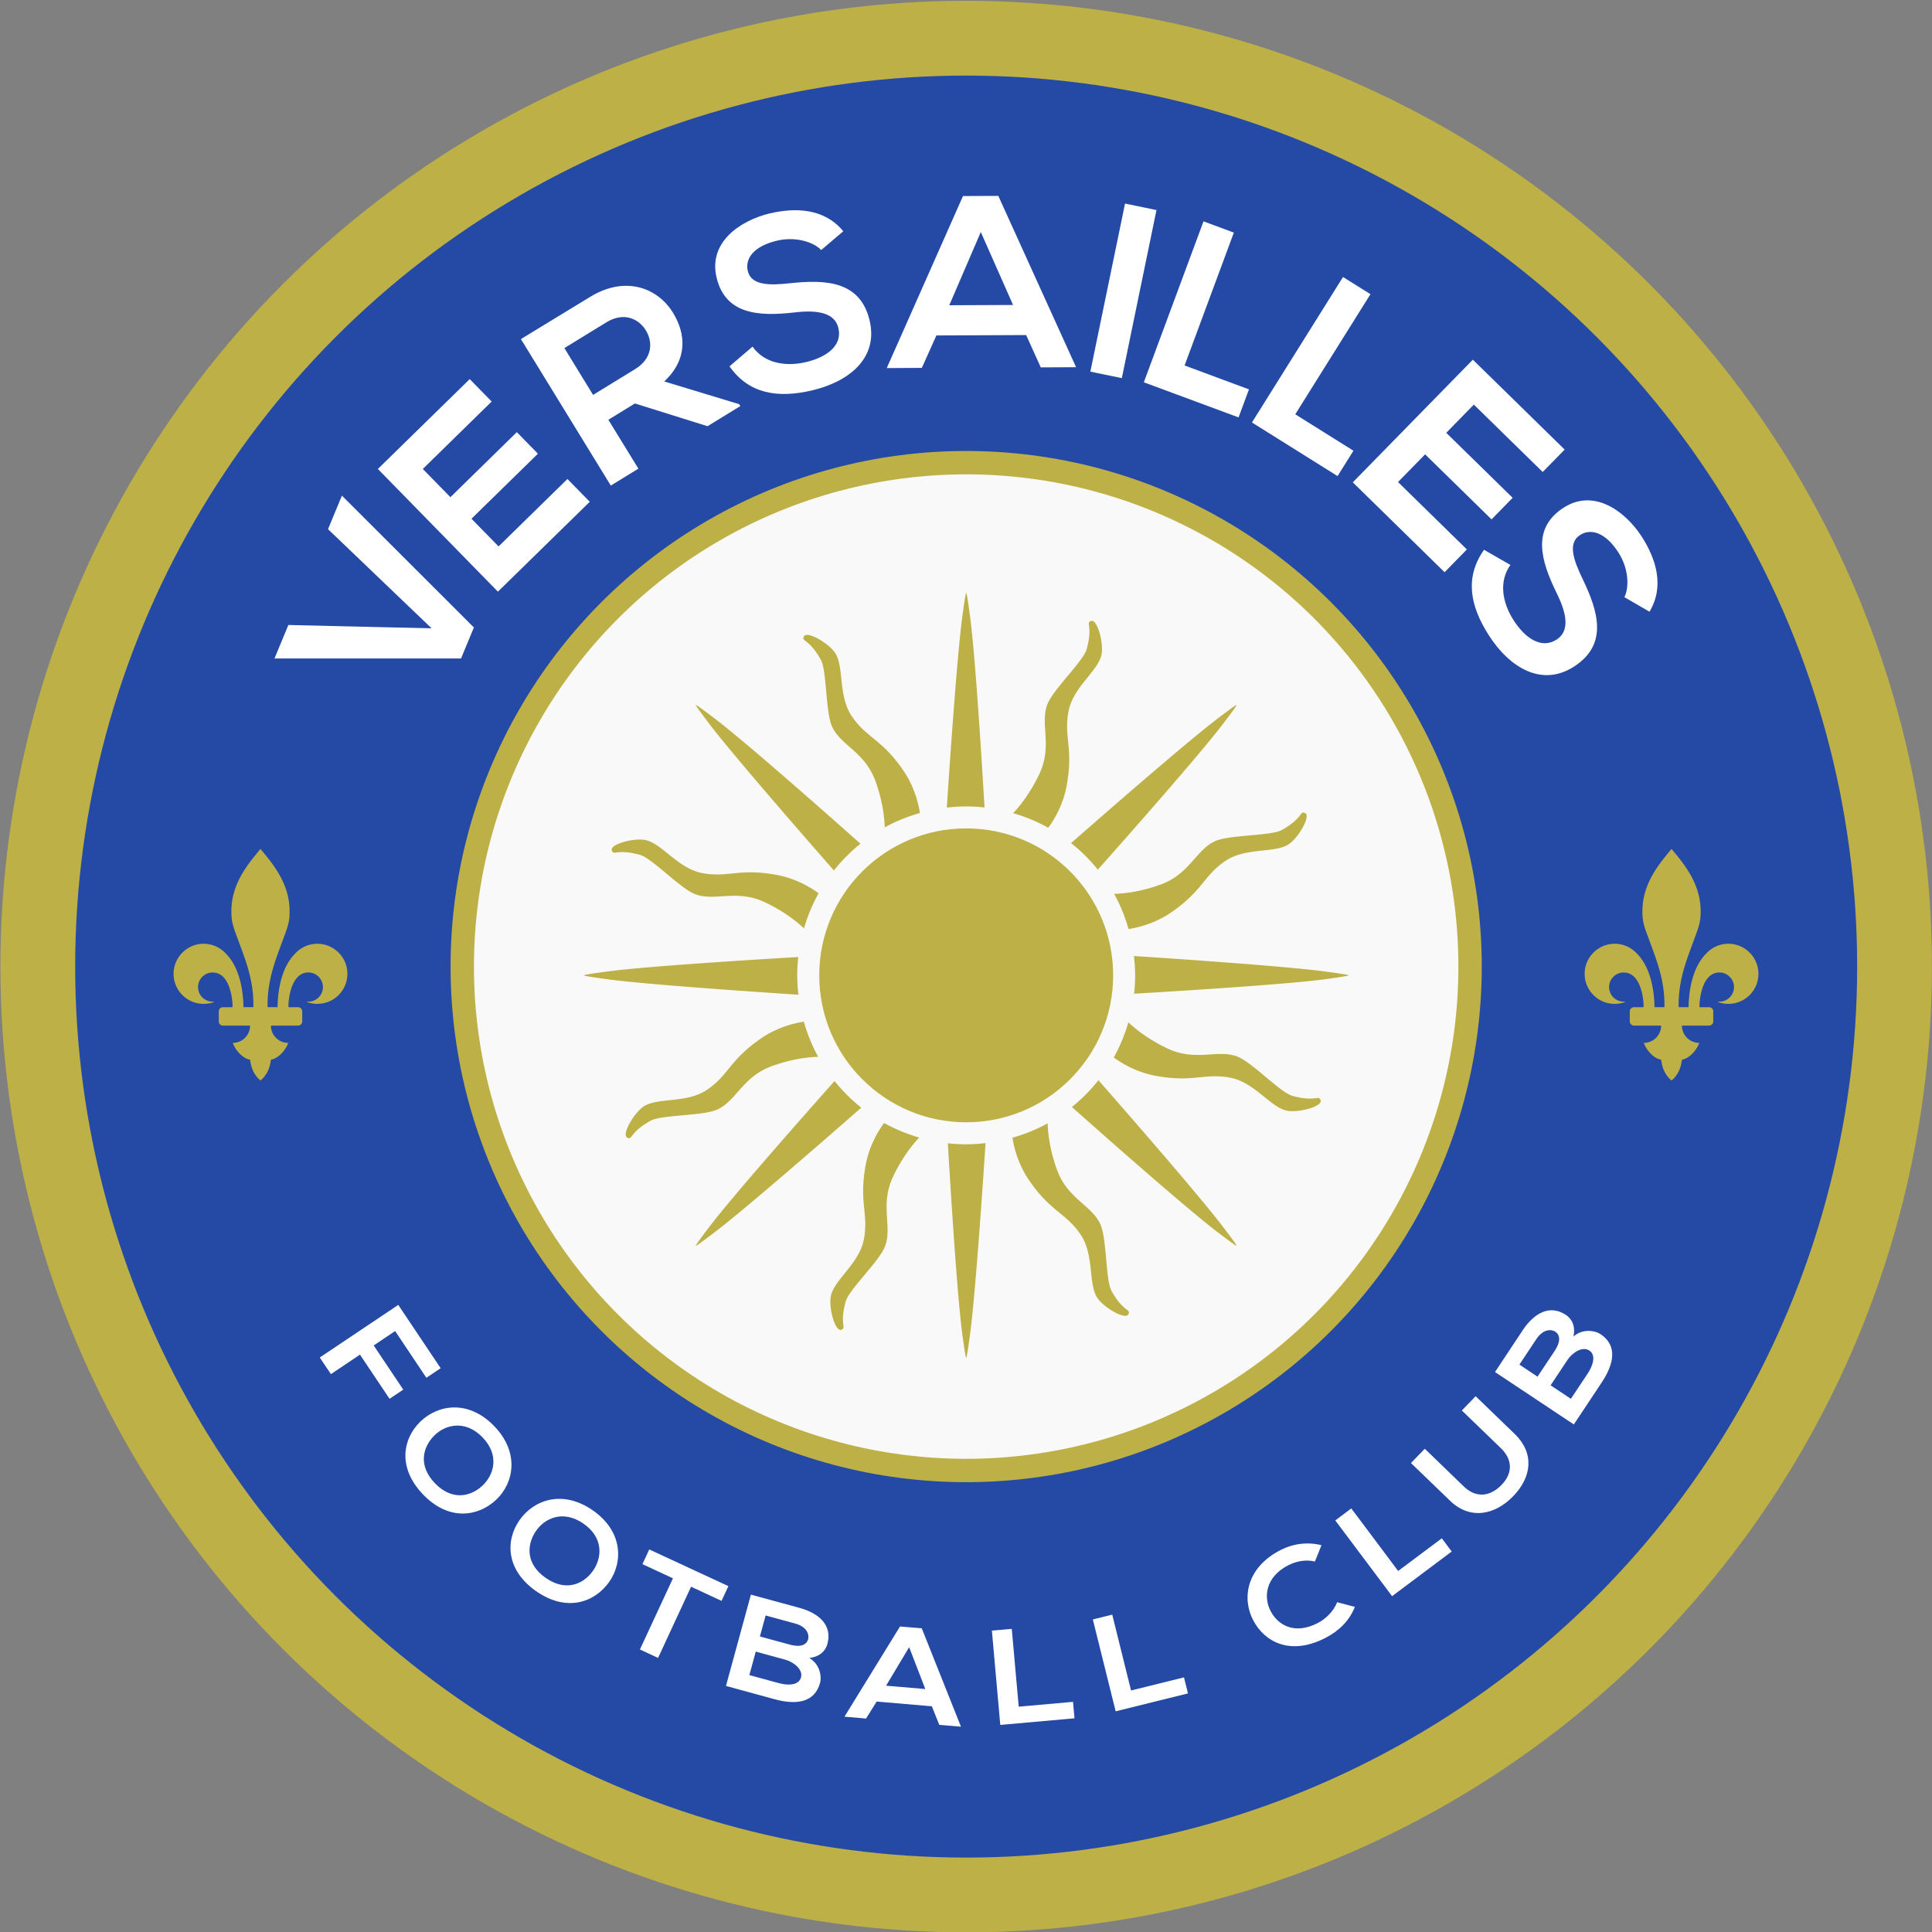 <svg xmlns="http://www.w3.org/2000/svg" xml:space="preserve" viewBox="0 0 700 700"><rect x="0" y="0" width="700" height="700" fill="#808080" stroke="none"/><g fill-rule="evenodd" transform="translate(591.153 1188.45) scale(1.505)"><circle cx="-160.194" cy="-556.97" r="232.5" fill="#bdb047"/><circle cx="-160.194" cy="-556.97" r="214.5" fill="#254aa5"/><circle cx="-160.194" cy="-556.97" r="124.125" fill="#bdb047"/><circle cx="-160.194" cy="-556.97" r="118.5" fill="#f9f9f9"/></g><path fill="#fff" d="m115.862 491.852 28.437-19.06 15.365 22.934-5.179 3.466-11.318-16.925-7.77 5.22 10.712 15.994-4.966 3.328-10.717-15.993-10.531 7.057zm41.363 28.403c-3.937 4.026-5.898 10.67.38 17.175 6.284 6.505 13.024 4.73 17.146.897 4.233-3.95 6.36-11.035.076-17.547-6.305-6.505-13.576-4.661-17.602-.525m22.56 23.127c-6.456 6.084-17.057 7.866-26.434-1.837-9.385-9.695-7.493-20.226-1.016-26.49 6.471-6.263 17.486-7.907 26.712 1.637 9.19 9.502 7.257 20.524.738 26.69m14.225 11.587c-3.066 4.716-3.694 11.615 3.75 16.76 7.444 5.151 13.708 2.092 17.002-2.473 3.377-4.702 4.074-12.07-3.37-17.222-7.451-5.159-14.226-1.92-17.382 2.935m26.67 18.251c-5.138 7.23-15.186 11.063-26.297 3.384-11.097-7.679-11.318-18.362-6.187-25.779 5.138-7.41 15.62-11.187 26.538-3.632 10.884 7.527 11.14 18.721 5.946 26.027m23.145-1.371-11.056-5.124 2.472-5.338c10.055 4.668 18.57 8.618 28.673 13.3l-2.48 5.338-11.042-5.13-11.96 25.792-6.574-3.052zm31.504 21.076 10.69 2.914c4.392 1.209 6.27-.048 6.795-1.947.4-1.506-.27-4.448-4.71-5.656l-10.704-2.921zm-3.826 13.998 10.704 2.914c2.845.78 7.147 1.05 8.01-2.079.815-2.97-2.838-5.649-5.697-6.422l-10.69-2.928zm28.279-11.284c-.698 2.562-2.756 4.64-6.568 5.069 4.026 2.368 4.489 6.926 3.93 8.99-2.017 7.376-8.86 8.06-16.532 5.953-5.877-1.609-11.706-3.19-17.575-4.806l9.032-33.085c5.829 1.595 11.705 3.197 17.575 4.793 7.306 1.995 11.96 6.429 10.138 13.086m29.624 1.171-8.363 13.943 14.212 1.215zm8.224 21.408-20.006-1.713-3.832 6.153-7.824-.67 20.123-32.677 7.88.656 14.204 35.647-7.865-.677zm28.955-28.055 2.514 28.203 19.674-1.754.532 5.96-26.884 2.403-3.039-34.17zm36.402-5.146 6.816 27.484 19.184-4.751 1.437 5.808-26.2 6.484-8.267-33.285zm87.907-2.81c-1.92 4.903-5.69 8.68-10.628 11.222-12.672 6.554-22.057 1.54-26.2-6.353-4.157-7.935-2.541-19.018 9.792-25.406 4.634-2.396 9.827-3.087 14.937-1.816l-2.376 5.911c-3.259-.794-6.76-.138-9.723 1.388-8.245 4.268-8.97 11.58-6.29 16.65 2.658 5.02 8.638 8.604 17.07 4.24 2.983-1.54 5.78-4.365 6.989-7.528zm-1.29-35.674 16.975 22.665 15.82-11.837 3.578 4.786-21.594 16.18-20.586-27.443zm45.046-40.664 14.135 13.652c7.286 7.05 6.174 15.67-.538 22.596-6.402 6.636-15.455 8.804-22.879 1.615l-14.143-13.645 5.007-5.172 14.129 13.659c4.433 4.288 9.537 3.729 13.694-.573s3.95-9.233-.27-13.314l-14.128-13.639zm34.51.946 6.14-9.226c1.622-2.465 3.238-6.478.545-8.266-2.576-1.713-6.263.911-7.907 3.384l-6.125 9.225zm-12.091-8.018 6.153-9.24c2.506-3.798 1.906-5.973.283-7.07-1.32-.864-4.31-1.14-6.858 2.7l-6.139 9.225zm10.29-22.374c2.195 1.464 3.521 4.067 2.734 7.824 3.515-3.066 7.969-2.079 9.778-.884 6.353 4.226 4.855 10.932.435 17.561-3.363 5.076-6.712 10.103-10.075 15.179l-28.562-18.99c3.335-5.042 6.705-10.11 10.062-15.18 4.205-6.304 9.86-9.336 15.627-5.51"/><path fill="#bdb047" d="M637.101 352.385c-.22-5.628-4.806-10.207-10.441-10.435a10.846 10.846 0 0 0-8.529 3.619c-4.15 4.116-6.201 11.353-6.332 19.35H608.2c-.166-10 2.97-17.25 5.662-24.688.905-2.5 1.99-5.11 2.217-7.714.967-11.09-5.193-18.652-10.448-24.93-5.262 6.278-11.422 13.84-10.455 24.93.228 2.604 1.319 5.214 2.23 7.714 2.687 7.437 5.822 14.688 5.656 24.688h-3.605c-.124-7.997-2.182-15.234-6.318-19.35-2.093-2.32-5.145-3.75-8.536-3.619-5.649.228-10.22 4.807-10.448 10.435-.242 6.222 4.716 11.332 10.883 11.332 1.36 0 2.673-.242 3.888-.718a3.035 3.035 0 0 0-.642-.083 5.287 5.287 0 0 1-5.283-5.283 5.287 5.287 0 0 1 5.283-5.283c6.988 0 7.368 12.037 7.189 12.569-.663.013-1.775.007-3.446.007a1.507 1.507 0 0 0-1.52 1.506v3.639c0 .842.677 1.52 1.52 1.52h9.833v.013a6.273 6.273 0 0 1-6.277 6.256c.856 2.459 3.44 5.615 6.277 6.091.408 3.35 1.685 5.835 3.77 7.527 2.086-1.692 3.364-4.178 3.765-7.527 2.838-.476 5.42-3.632 6.284-6.09a6.283 6.283 0 0 1-6.284-6.257v-.014h9.84c.843 0 1.512-.677 1.512-1.52v-3.638c0-.836-.67-1.513-1.512-1.506-1.671 0-2.797.008-3.46-.007-.158-.532.221-12.569 7.196-12.569a5.278 5.278 0 0 1 5.283 5.283 5.278 5.278 0 0 1-5.283 5.283c-.207 0-.407.035-.642.083a10.61 10.61 0 0 0 3.895.718c6.166 0 11.132-5.11 10.876-11.332m-511.243 0c-.228-5.628-4.813-10.207-10.441-10.435a10.851 10.851 0 0 0-8.536 3.619c-4.15 4.116-6.201 11.353-6.319 19.35H96.95c-.173-10 2.955-17.25 5.656-24.688.911-2.5 2.01-5.11 2.223-7.714.974-11.09-5.2-18.652-10.448-24.93-5.248 6.278-11.422 13.84-10.448 24.93.22 2.604 1.319 5.214 2.223 7.714 2.7 7.437 5.829 14.688 5.656 24.688h-3.598c-.131-7.997-2.182-15.234-6.332-19.35a10.866 10.866 0 0 0-8.543-3.619c-5.628.228-10.206 4.807-10.441 10.435-.242 6.222 4.723 11.332 10.883 11.332 1.375 0 2.687-.242 3.888-.718a2.965 2.965 0 0 0-.621-.083 5.28 5.28 0 0 1-5.29-5.283 5.28 5.28 0 0 1 5.29-5.283c6.968 0 7.354 12.037 7.189 12.569-.663.013-1.79.007-3.453.007a1.503 1.503 0 0 0-1.52 1.506v3.639c0 .842.677 1.52 1.506 1.52h9.834v.013c0 3.46-2.811 6.256-6.27 6.256.855 2.459 3.438 5.615 6.27 6.091.42 3.35 1.691 5.835 3.777 7.527 2.092-1.692 3.37-4.178 3.777-7.527 2.832-.476 5.421-3.632 6.278-6.09-3.467 0-6.278-2.798-6.278-6.257v-.014h9.834c.829 0 1.505-.677 1.505-1.52v-3.638c0-.836-.676-1.513-1.519-1.506-1.664 0-2.783.008-3.439-.007-.18-.532.207-12.569 7.182-12.569a5.273 5.273 0 0 1 5.276 5.283 5.273 5.273 0 0 1-5.276 5.283c-.193 0-.414.035-.635.083a10.62 10.62 0 0 0 3.888.718c6.166 0 11.125-5.11 10.883-11.332"/><path fill="#fff" d="m171.7 227.345-4.661 11.242H99.453l5.027-12.14 51.896 1.202-37.525-35.924 5.034-12.147zm41.982-45.536-33.278 32.56c-14.475-14.792-29.01-29.653-43.492-44.452l33.278-32.56 7.949 8.128-24.95 24.432 10.006 10.22 24.06-23.561 7.644 7.81-24.073 23.562 9.82 10.027 24.95-24.425zm83.853-91.223c-2.88-2.977-9.364-4.938-15.938-3.405-8.48 1.982-11.712 6.47-10.67 10.973 1.236 5.283 7.81 5.297 15.283 4.468 12.99-1.388 25.523-.85 28.893 13.604 3.149 13.508-7.444 22.092-20.938 25.234-12.375 2.886-22.775 1.305-29.86-8.722l8.363-7.154c4.233 6.035 11.919 7.34 19.294 5.628 7.175-1.678 13.342-5.76 11.809-12.34-1.326-5.712-7.852-6.65-16.097-5.65-12.72 1.423-24.91.795-28.072-12.782-2.907-12.465 8.19-20.434 19.329-23.127 9.433-2.203 19.833-1.795 26.6 6.484zm57.826-6.52-11.421 26.532 23.106-.104zm16.436 37.332-32.526.145-5.276 11.753-12.706.063 27.623-62.33 12.796-.056 28.175 62.068-12.79.062zm216.759 94.972c1.83-3.715 1.492-10.476-2.148-16.152-4.702-7.327-10.04-8.874-13.921-6.374-4.565 2.935-2.362 9.13.911 15.89 5.67 11.781 9.364 23.77-3.128 31.794-11.636 7.492-23.28.4-30.786-11.264-6.878-10.683-8.866-21.027-1.795-31.061l9.557 5.483c-4.288 6.015-2.928 13.708 1.167 20.06 3.964 6.202 9.896 10.642 15.58 6.99 4.93-3.177 3.625-9.62-.09-17.058-5.594-11.504-9.109-23.196 2.645-30.744 10.745-6.912 21.994.864 28.265 10.462 5.241 8.142 8.335 18.086 2.824 27.236zm-384.069-90.254 10.4 16.967 15.227-9.343c6.353-3.909 6.478-9.82 3.881-14.053-2.596-4.247-8.004-6.76-14.295-2.907zm63.753 21.014-11.884 7.292-26.318-8.238-9.62 5.904 10.877 17.713-9.986 6.132-32.574-53.076c8.39-5.159 16.85-10.235 25.254-15.393 12.541-7.59 24.232-3.301 29.854 5.856 4.468 7.271 5.642 16.656-3.17 24.88l27.146 8.246zm255.164 60.197-33.258-32.567c14.46-14.785 29.025-29.646 43.499-44.438l33.265 32.574-7.963 8.121-24.943-24.425-10.006 10.22 24.06 23.556-7.646 7.81-24.066-23.562-9.82 10.034 24.95 24.425zm-26.858-100.744-27.243 43.527 21.076 13.196-5.753 9.192-31.02-19.426 32.996-52.71zm-49.499-22.306-17.845 48.14 23.32 8.653-3.763 10.165-34.328-12.727 21.622-58.312zm-51.989 50.373 12.561-60.895 11.395 2.355-12.555 60.887z"/><g fill="#bdb047" transform="matrix(1.505 0 0 -1.505 636.314 1220.209)"><path d="M-205.469 625.489c-5.225 7.495-8.702 7.628-12.23 12.794-3.514 5.147-1.71 12.34-4.28 15.629-1.844 2.34-6.605 4.982-7.28 3.656-.656-1.326 1.129-.436 4.042-5.57 1.5-2.637 1.12-12.633 2.734-16.156 2.082-4.55 7.867-6.078 10.418-13.046 1.504-4.106 2.179-8.18 2.252-11.212 2.66 1.464 5.5 2.61 8.473 3.464-.523 3.307-1.757 7.037-4.129 10.44m-30.551-25.305c-8.996 1.601-11.551-.757-17.694.395-6.12 1.16-9.931 7.518-14.078 8.023-2.96.362-8.189-1.147-7.725-2.55.463-1.409 1.105.481 6.793-1.083 2.918-.808 9.721-8.143 13.354-9.496 4.693-1.743 9.858 1.266 16.583-1.858 3.982-1.844 7.35-4.252 9.542-6.349a40.51 40.51 0 0 0 3.514 8.46c-2.702 1.972-6.211 3.729-10.29 4.458m-3.702-39.496c-7.505-5.225-7.638-8.707-12.794-12.23-5.147-3.51-12.34-1.707-15.63-4.28-2.344-1.835-4.981-6.606-3.656-7.276 1.326-.656.436 1.124 5.57 4.037 2.633 1.505 12.624 1.12 16.151 2.734 4.547 2.083 6.074 7.867 13.042 10.413 4.115 1.514 8.175 2.189 11.22 2.257a40.089 40.089 0 0 0-3.458 8.469c-3.312-.514-7.05-1.753-10.445-4.124m25.3-30.547c-1.606-8.995.761-11.555-.4-17.693-1.15-6.124-7.518-9.931-8.023-14.083-.353-2.959 1.147-8.193 2.556-7.725 1.412.468-.487 1.1 1.082 6.798.808 2.923 8.147 9.716 9.5 13.35 1.735 4.688-1.266 9.862 1.854 16.592 1.84 3.973 4.252 7.34 6.344 9.532a40.822 40.822 0 0 0-8.454 3.514c-1.973-2.702-3.73-6.216-4.46-10.285m39.499-3.706c5.225-7.496 8.702-7.643 12.22-12.794 3.52-5.143 1.716-12.335 4.299-15.63 1.826-2.339 6.592-4.986 7.257-3.66.665 1.33-1.12.44-4.027 5.57-1.5 2.646-1.12 12.628-2.735 16.156-2.082 4.55-7.862 6.073-10.413 13.046-1.509 4.101-2.183 8.175-2.257 11.212-2.651-1.464-5.5-2.615-8.473-3.46.514-3.311 1.753-7.036 4.129-10.44m30.545 25.302c9-1.606 11.555.757 17.697-.404 6.12-1.147 9.936-7.514 14.079-8.014 2.959-.353 8.202 1.142 7.734 2.555-.472 1.409-1.106-.49-6.803 1.083-2.927.807-9.716 8.138-13.35 9.491-4.692 1.743-9.862-1.27-16.591 1.853-3.978 1.844-7.336 4.253-9.542 6.35a40.082 40.082 0 0 0-3.514-8.46c2.706-1.972 6.225-3.73 10.29-4.454m3.71 39.496c7.49 5.23 7.628 8.702 12.794 12.226 5.142 3.513 12.34 1.71 15.633 4.289 2.34 1.835 4.987 6.6 3.652 7.27-1.33.661-.431-1.132-5.56-4.04-2.642-1.5-12.647-1.116-16.166-2.73-4.546-2.083-6.073-7.868-13.037-10.418-4.115-1.505-8.184-2.18-11.216-2.253 1.472-2.656 2.606-5.5 3.459-8.472 3.307.518 7.041 1.761 10.44 4.128m-45.112 25.149c-.652 11.05-2.257 37.167-3.528 46.304-.266 1.909-.73 5.34-.88 5.34-.161 0-.624-3.431-.89-5.34-1.271-9.147-3.056-35.308-3.776-46.34 1.528.174 3.087.284 4.665.284 1.491 0 2.964-.092 4.409-.248m19.809 5.401c1.605 8.996-.752 11.556.399 17.689 1.156 6.124 7.51 9.936 8.019 14.083.362 2.954-1.147 8.193-2.55 7.73-1.41-.464.48-1.106-1.084-6.794-.807-2.927-8.142-9.725-9.495-13.359-1.739-4.688 1.266-9.858-1.849-16.587-1.858-3.978-4.257-7.34-6.358-9.542a40.39 40.39 0 0 0 8.464-3.51c1.963 2.703 3.724 6.217 4.454 10.29m16.2-50.243c11.05.656 37.162 2.27 46.304 3.532 1.9.266 5.34.734 5.34.895 0 .151-3.44.619-5.34.88-9.152 1.262-35.318 3.046-46.346 3.771.175-1.527.29-3.078.29-4.651a40.4 40.4 0 0 0-.248-4.427m-80.845 8.837c-11.05-.651-37.166-2.27-46.309-3.532-1.9-.262-5.33-.73-5.33-.881 0-.156 3.43-.624 5.33-.895 9.152-1.266 35.313-3.05 46.346-3.77a41.22 41.22 0 0 0-.29 4.665c0 1.486.093 2.963.253 4.413m14.969 27.28c-8.27 7.35-27.882 24.68-35.244 30.258-1.537 1.161-4.294 3.253-4.404 3.143-.106-.106 1.99-2.863 3.142-4.4 5.587-7.371 22.827-27.138 30.111-35.446a40.855 40.855 0 0 0 6.395 6.445m-6.243-57.143c-7.358-8.276-24.684-27.891-30.262-35.254-1.152-1.532-3.248-4.289-3.143-4.394.11-.11 2.867 1.986 4.404 3.137 7.363 5.583 27.134 22.827 35.446 30.107a40.912 40.912 0 0 0-6.445 6.404m27.275-14.975c.66-11.05 2.266-37.162 3.532-46.305.266-1.903.734-5.335.895-5.335.151 0 .615 3.432.88 5.335 1.271 9.157 3.047 35.314 3.776 46.346a40.148 40.148 0 0 0-4.656-.289c-1.5 0-2.968.092-4.427.248m29.87 8.728c8.276-7.363 27.887-24.685 35.25-30.263 1.536-1.156 4.289-3.252 4.399-3.138.105.106-1.987 2.863-3.152 4.395-5.573 7.372-22.812 27.134-30.102 35.446a41.02 41.02 0 0 0-6.395-6.44m6.243 57.144c7.35 8.275 24.685 27.886 30.258 35.249 1.161 1.532 3.253 4.289 3.147 4.394-.11.115-2.862-1.981-4.399-3.142-7.372-5.578-27.134-22.822-35.446-30.107a40.249 40.249 0 0 0 6.44-6.394"/><circle cx="-190.194" cy="-575.962" r="35.378" fill-rule="evenodd" transform="scale(1 -1)"/></g></svg>